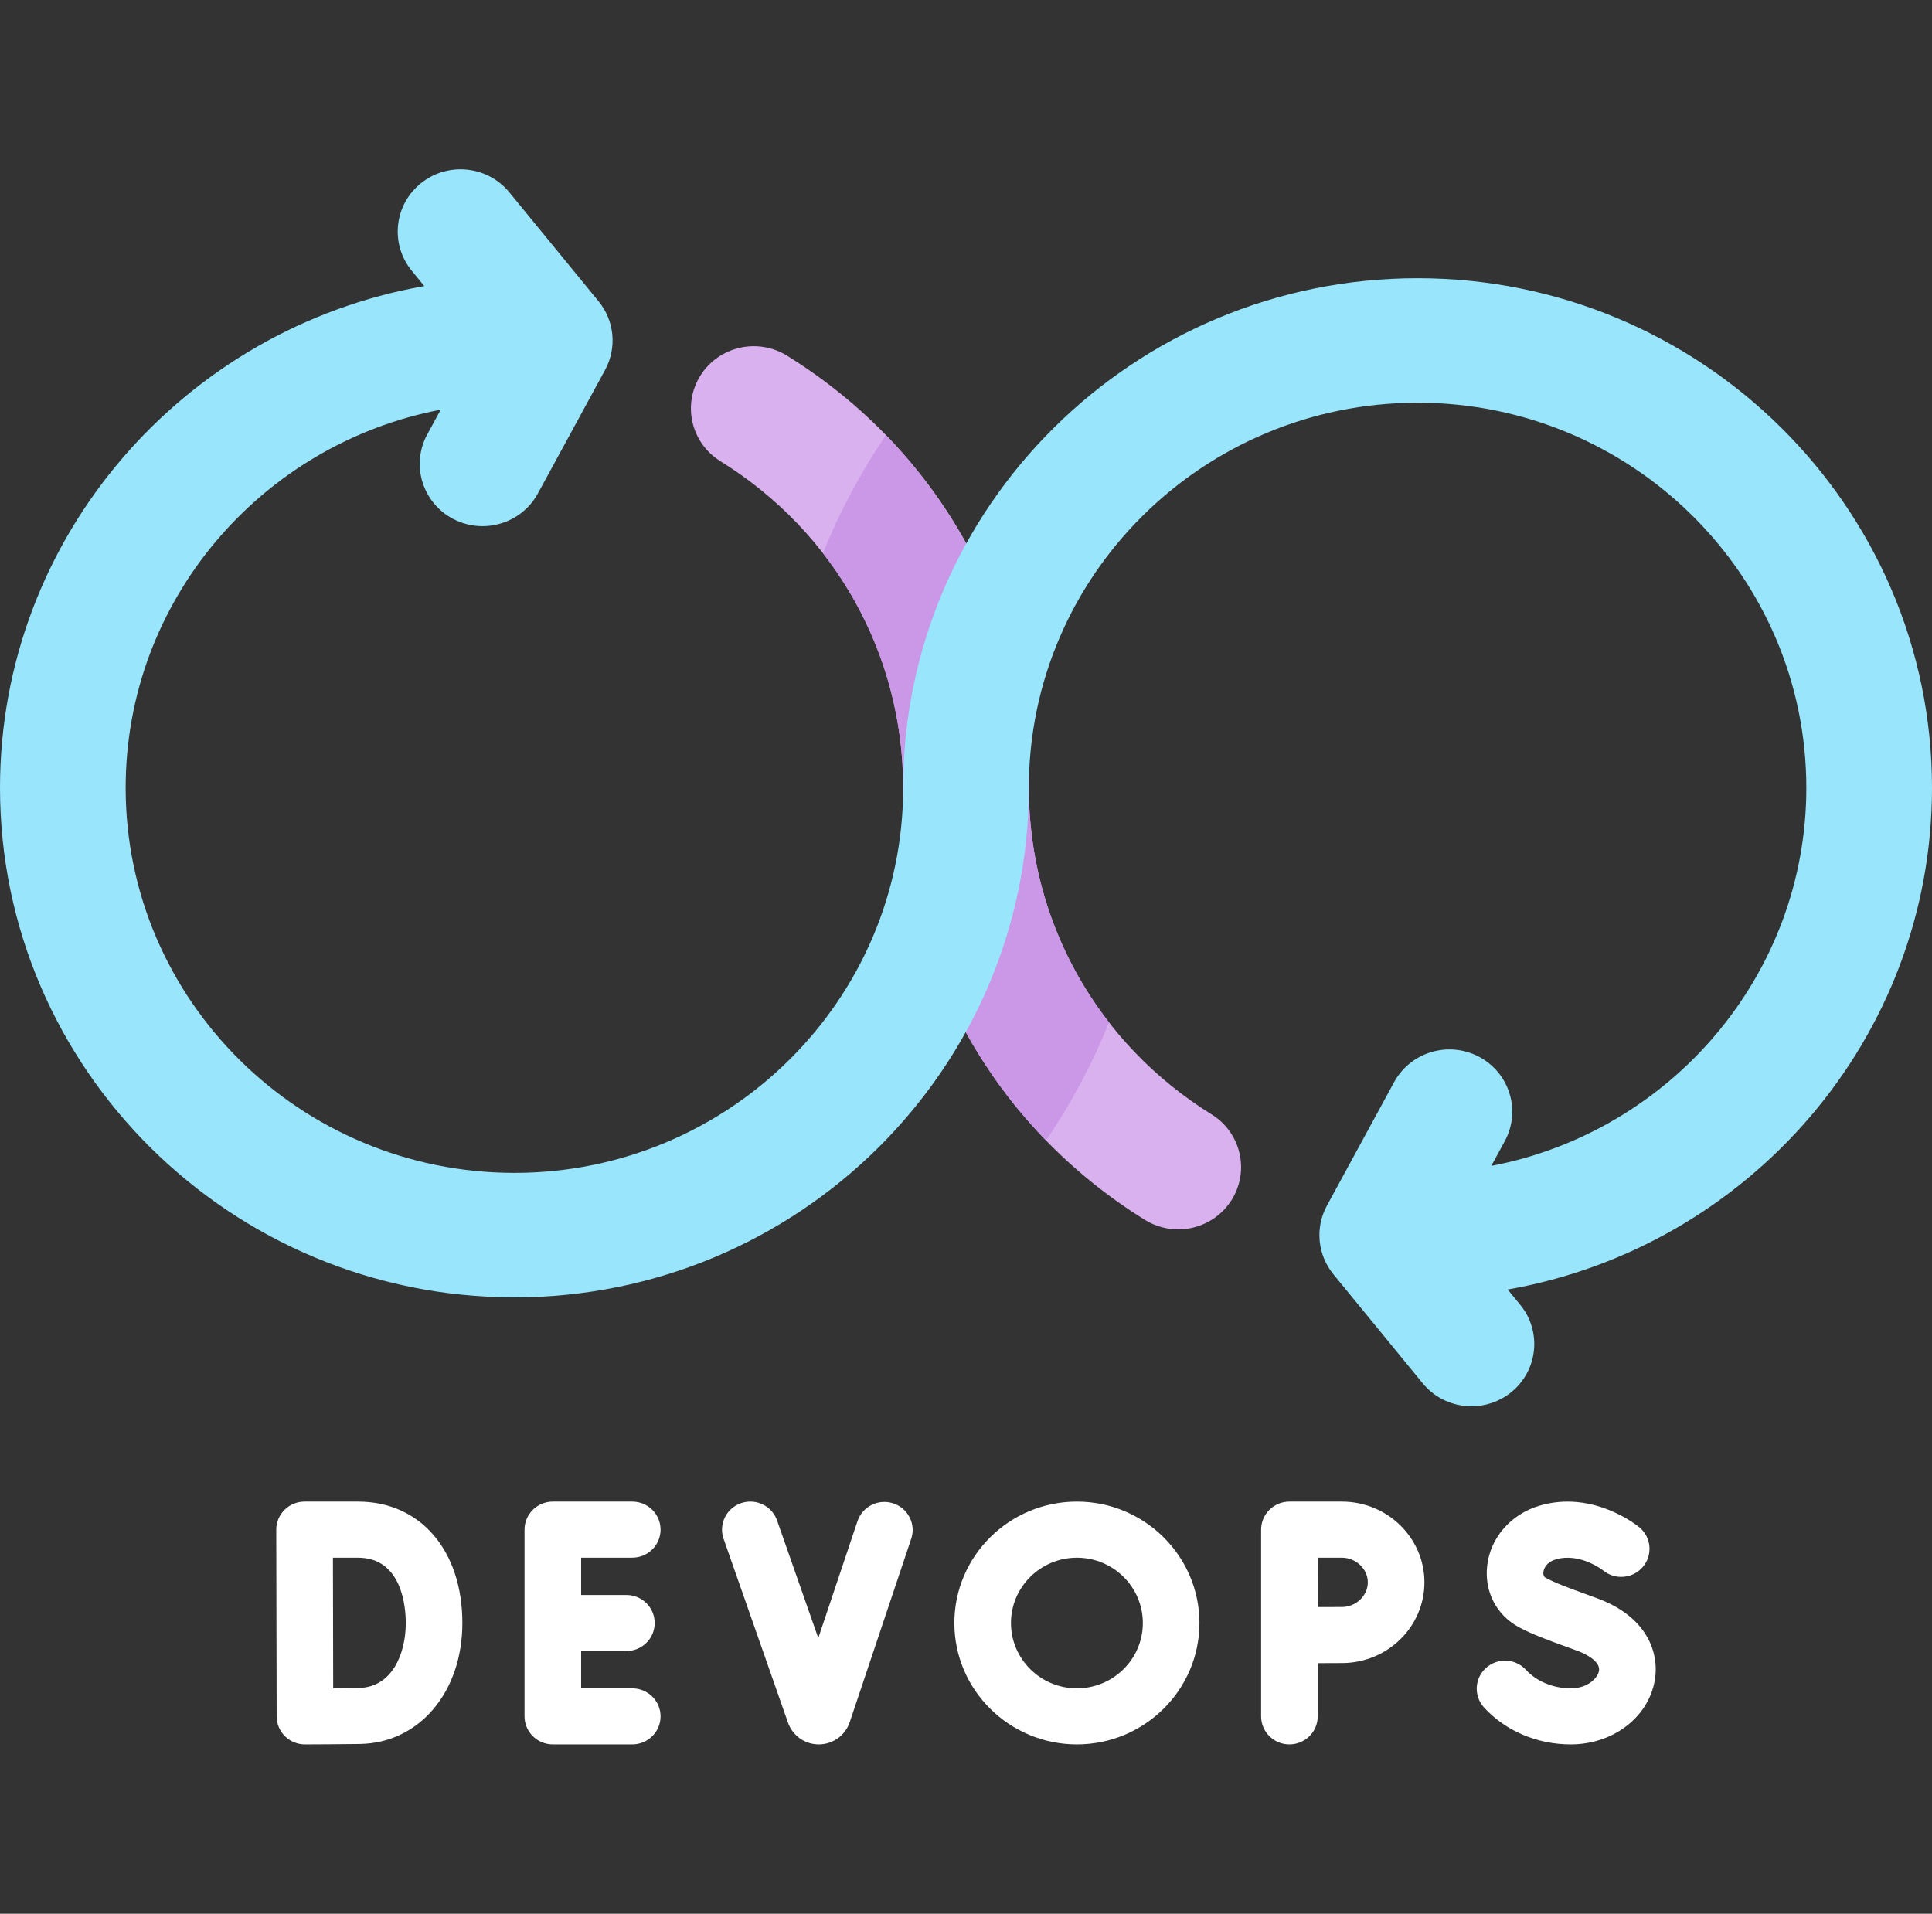 <svg width="107" height="106" viewBox="0 0 107 106" fill="none" xmlns="http://www.w3.org/2000/svg">
<rect x="0" y="0" width="107" height="106" fill="#333333" stroke="none"/>
<path d="M65.251 68.094C64.621 68.094 63.983 67.924 63.409 67.569C55.026 62.372 50.02 53.425 50.02 43.636C50.02 36.238 46.237 29.476 39.9 25.548C38.27 24.538 37.776 22.411 38.795 20.797C39.815 19.183 41.961 18.693 43.591 19.703C51.974 24.9 56.98 33.846 56.98 43.636C56.98 51.034 60.763 57.796 67.1 61.724C68.73 62.734 69.224 64.861 68.205 66.475C67.544 67.52 66.411 68.094 65.251 68.094V68.094Z" fill="#D9B1EE"/>
<path d="M61.423 56.63C58.574 52.966 56.98 48.436 56.98 43.636C56.98 36.219 54.104 29.287 49.066 24.102C47.682 26.141 46.51 28.332 45.578 30.642C48.426 34.306 50.02 38.836 50.02 43.636C50.02 51.053 52.896 57.985 57.935 63.17C59.318 61.131 60.49 58.941 61.423 56.63V56.63Z" fill="#CB97E7"/>
<path d="M107 43.636C107 28.073 94.22 15.412 78.51 15.412C62.801 15.412 50.02 28.074 50.02 43.636C50.02 55.397 40.362 64.965 28.49 64.965C16.618 64.965 6.959 55.397 6.959 43.636C6.959 33.257 14.481 24.588 24.408 22.693L23.663 24.062C22.751 25.738 23.384 27.828 25.075 28.732C25.6 29.012 26.166 29.145 26.723 29.145C27.962 29.145 29.16 28.488 29.789 27.333L33.51 20.495C34.177 19.27 34.035 17.768 33.149 16.688L28.209 10.655C26.998 9.177 24.807 8.951 23.315 10.15C21.822 11.35 21.594 13.52 22.805 14.999L23.499 15.847C10.161 18.191 0 29.76 0 43.636C0 59.199 12.78 71.859 28.49 71.859C44.199 71.859 56.98 59.199 56.98 43.636C56.98 31.875 66.638 22.307 78.51 22.307C90.382 22.307 100.04 31.875 100.04 43.636C100.04 54.015 92.518 62.684 82.592 64.579L83.337 63.21C84.249 61.534 83.616 59.444 81.925 58.54C80.234 57.637 78.123 58.263 77.21 59.939L73.49 66.777C72.823 68.002 72.965 69.504 73.85 70.584L78.791 76.617C79.478 77.456 80.482 77.892 81.495 77.892C82.265 77.892 83.04 77.64 83.685 77.122C85.177 75.922 85.406 73.752 84.195 72.273L83.501 71.425C96.839 69.081 107 57.512 107 43.636V43.636Z" fill="#99E6FC"/>
<path d="M35.016 93.515H32.185V91.449H34.692C35.558 91.449 36.259 90.754 36.259 89.897C36.259 89.039 35.558 88.344 34.692 88.344H32.185V86.278H35.016C35.882 86.278 36.584 85.583 36.584 84.726C36.584 83.868 35.882 83.173 35.016 83.173H30.618C29.752 83.173 29.05 83.868 29.05 84.726V95.067C29.05 95.925 29.752 96.62 30.618 96.62H35.016C35.882 96.62 36.584 95.925 36.584 95.067C36.584 94.21 35.882 93.515 35.016 93.515Z" fill="white"/>
<path d="M16.889 96.62C16.475 96.62 16.077 96.458 15.784 96.169C15.489 95.878 15.322 95.483 15.322 95.071L15.3 84.729C15.3 84.317 15.464 83.921 15.758 83.629C16.052 83.337 16.451 83.173 16.868 83.173H19.824C23.283 83.173 25.607 85.875 25.607 89.897C25.607 93.723 23.223 96.54 19.938 96.597C19.094 96.612 16.984 96.62 16.895 96.62C16.893 96.62 16.891 96.62 16.889 96.62V96.62ZM18.439 86.279L18.453 93.507C18.995 93.503 19.549 93.498 19.884 93.492C21.672 93.461 22.473 91.664 22.473 89.897C22.473 89.048 22.282 86.279 19.825 86.279H18.439V86.279Z" fill="white"/>
<path d="M45.346 96.62C44.584 96.62 43.903 96.143 43.647 95.431L40.075 85.235C39.791 84.425 40.224 83.54 41.041 83.259C41.859 82.978 42.752 83.406 43.036 84.217L45.319 90.731L47.491 84.255C47.764 83.441 48.651 83.001 49.472 83.271C50.294 83.542 50.739 84.421 50.465 85.234L47.057 95.399C46.806 96.129 46.125 96.615 45.358 96.62C45.354 96.62 45.35 96.62 45.346 96.62V96.62Z" fill="white"/>
<path d="M86.991 96.62C85.129 96.62 83.38 95.875 82.192 94.577C81.611 93.942 81.659 92.96 82.3 92.384C82.942 91.808 83.933 91.856 84.514 92.492C85.101 93.132 86.026 93.515 86.991 93.515C87.941 93.515 88.486 92.941 88.556 92.553C88.641 92.083 87.991 91.667 87.355 91.435L86.897 91.268C85.582 90.789 84.858 90.525 84.111 90.122C82.884 89.46 82.213 88.171 82.36 86.758C82.523 85.195 83.659 83.877 85.253 83.402C88.24 82.511 90.693 84.515 90.796 84.6C91.458 85.152 91.544 86.132 90.987 86.788C90.433 87.441 89.451 87.529 88.788 86.986C88.742 86.949 87.485 85.98 86.157 86.375C85.696 86.513 85.504 86.828 85.478 87.078C85.454 87.311 85.567 87.372 85.61 87.395C86.156 87.689 86.765 87.911 87.979 88.353L88.44 88.522C91.226 89.54 91.921 91.554 91.642 93.099C91.274 95.139 89.318 96.62 86.991 96.62V96.62Z" fill="white"/>
<path d="M74.318 83.173H71.411C70.995 83.173 70.595 83.338 70.301 83.63C70.007 83.922 69.843 84.319 69.844 84.731V95.067C69.844 95.925 70.546 96.62 71.411 96.62C72.277 96.62 72.979 95.925 72.979 95.067V92.12C73.486 92.117 74.001 92.115 74.318 92.115C76.838 92.115 78.889 90.11 78.889 87.644C78.889 85.179 76.838 83.173 74.318 83.173ZM74.318 89.01C74.003 89.01 73.496 89.012 72.994 89.014L72.984 86.279H74.318C75.096 86.279 75.754 86.904 75.754 87.644C75.754 88.385 75.096 89.01 74.318 89.01Z" fill="white"/>
<path d="M59.642 96.62C55.9 96.62 52.855 93.604 52.855 89.897C52.855 86.189 55.899 83.173 59.642 83.173C63.384 83.173 66.429 86.189 66.429 89.897C66.429 93.604 63.384 96.62 59.642 96.62ZM59.642 86.279C57.628 86.279 55.99 87.901 55.99 89.897C55.99 91.892 57.628 93.515 59.642 93.515C61.656 93.515 63.294 91.892 63.294 89.897C63.294 87.901 61.655 86.279 59.642 86.279Z" fill="white"/>
</svg>
